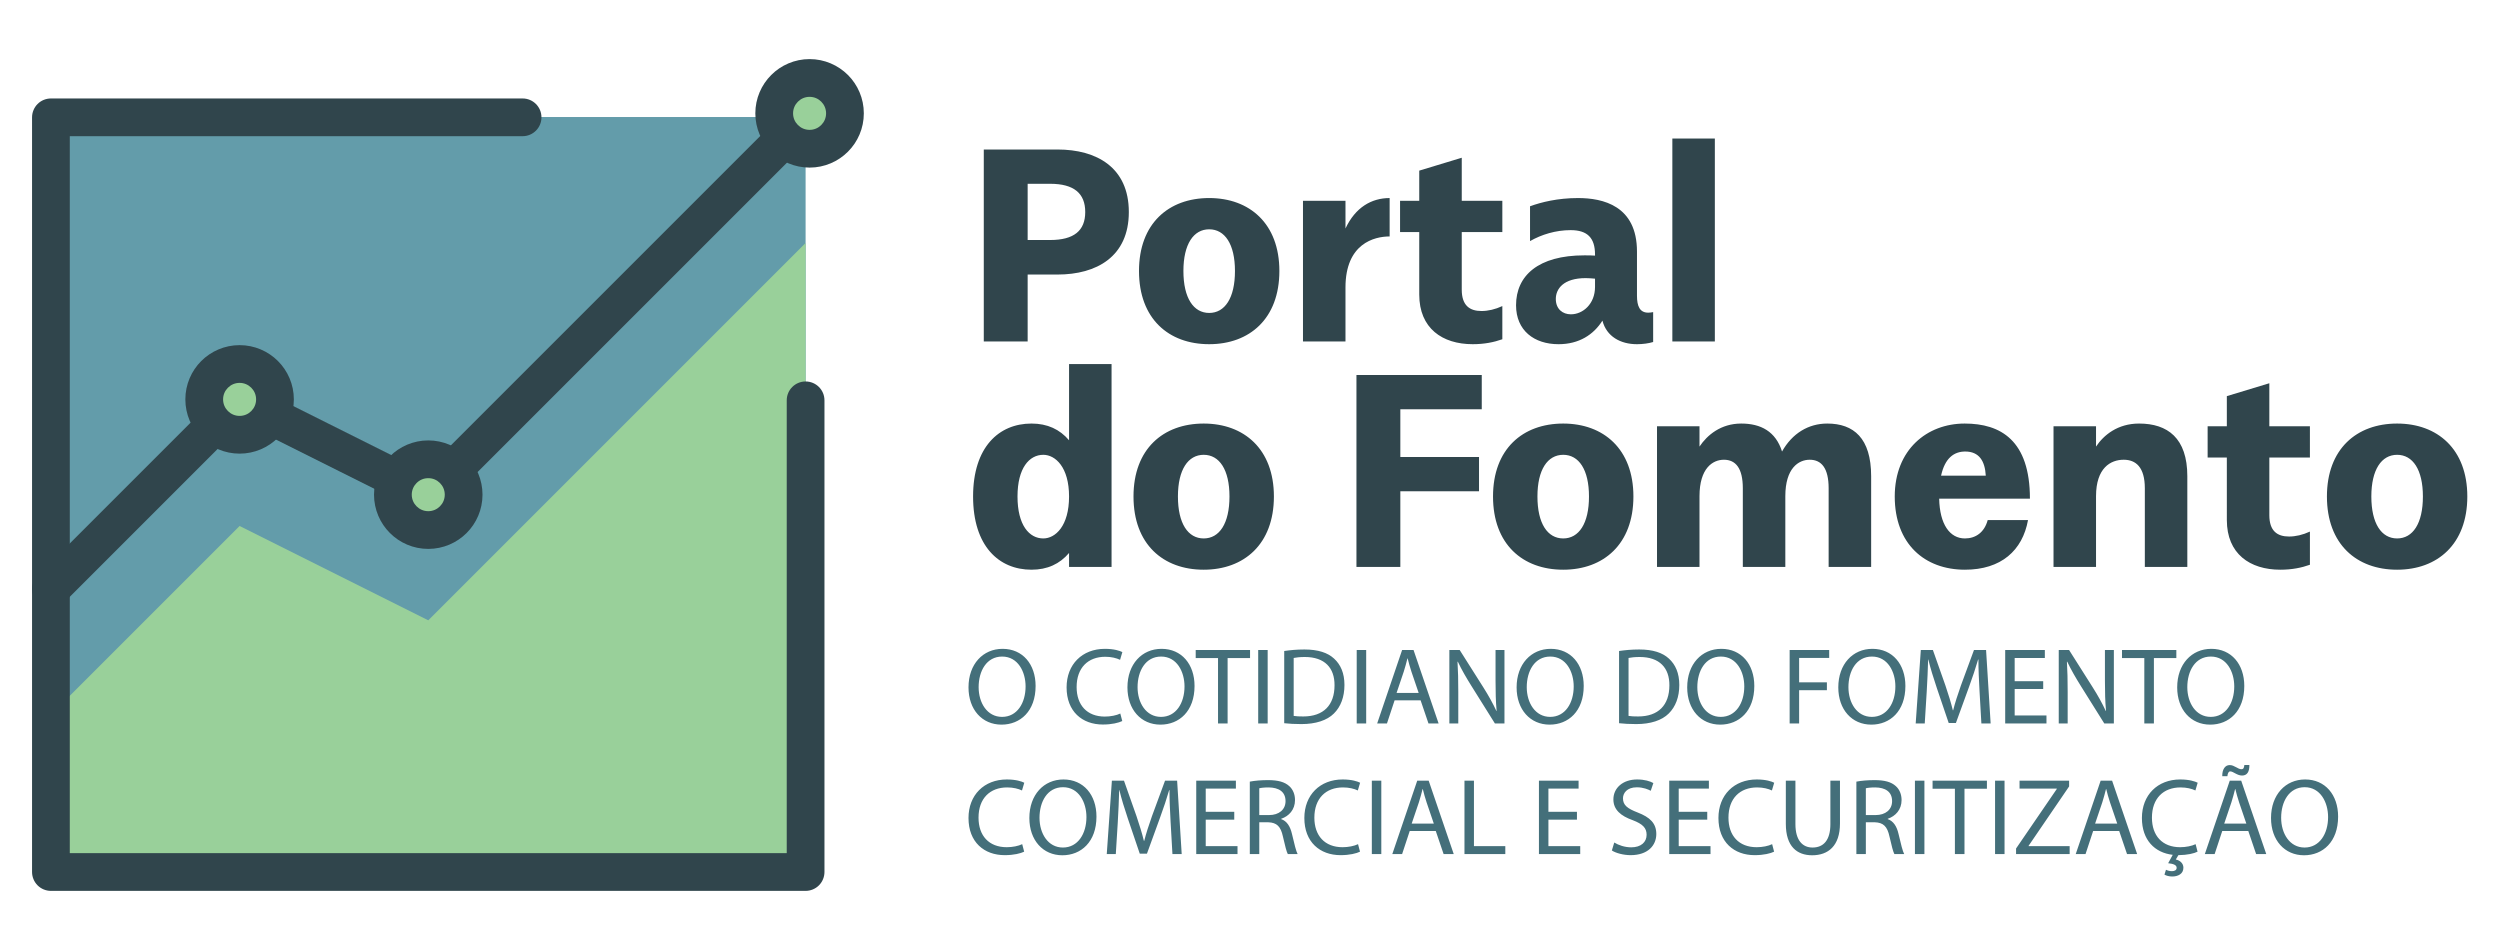 <?xml version="1.0" encoding="UTF-8" standalone="no"?> <svg xmlns:dc="http://purl.org/dc/elements/1.1/" xmlns:cc="http://creativecommons.org/ns#" xmlns:rdf="http://www.w3.org/1999/02/22-rdf-syntax-ns#" xmlns:svg="http://www.w3.org/2000/svg" xmlns="http://www.w3.org/2000/svg" viewBox="0 0 540 200" height="200" width="540" xml:space="preserve" id="svg2" version="1.1"><defs id="defs6"><clipPath id="clipPath24"><path id="path22" d="M 0,0 H 405 V 150 H 0 Z"></path></clipPath></defs><g transform="matrix(1.333,0,0,-1.333,0,200)" id="g10"><path id="path12" style="fill:#639caa;fill-opacity:1;fill-rule:nonzero;stroke:none" d="M 130.54,8.738 H 8.252 V 131.076 H 130.54 Z"></path><g transform="translate(130.54,110.665)" id="g14"><path id="path16" style="fill:#99d09a;fill-opacity:1;fill-rule:nonzero;stroke:none" d="m 0,0 -61.143,-61.145 -30.573,15.285 -30.572,-30.569 v -25.497 H 0 Z"></path></g><g id="g18"><g clip-path="url(#clipPath24)" id="g20"><g transform="translate(127.483,85.168)" id="g26"><path id="path28" style="fill:#30454c;fill-opacity:1;fill-rule:nonzero;stroke:none" d="M 0,0 V -73.375 H -116.174 V 42.801 h 73.372 c 1.69,0 3.057,1.368 3.057,3.056 0,1.689 -1.367,3.057 -3.057,3.057 h -76.429 c -0.807,0 -1.595,-0.325 -2.163,-0.895 -0.568,-0.568 -0.896,-1.357 -0.896,-2.162 V -76.43 c 0,-0.807 0.328,-1.594 0.896,-2.163 0.568,-0.571 1.356,-0.897 2.163,-0.897 H 3.056 c 0.806,0 1.593,0.326 2.163,0.897 0.57,0.569 0.895,1.356 0.895,2.163 L 6.114,0 C 6.114,1.688 4.746,3.056 3.056,3.056 1.369,3.056 0,1.688 0,0"></path></g><g transform="translate(128.379,133.188)" id="g30"><path id="path32" style="fill:#30454c;fill-opacity:1;fill-rule:nonzero;stroke:none" d="m 0,0 -59.587,-59.585 -28.601,14.3 c -1.181,0.589 -2.597,0.361 -3.528,-0.574 l -30.574,-30.573 c -1.193,-1.192 -1.193,-3.128 0,-4.322 1.195,-1.194 3.131,-1.194 4.324,0 l 29.014,29.014 28.602,-14.301 c 1.181,-0.591 2.596,-0.36 3.528,0.572 L 4.323,-4.324 c 1.195,1.195 1.195,3.13 0,4.324 C 3.128,1.193 1.193,1.193 0,0"></path></g><g transform="translate(44.556,85.32)" id="g34"><path id="path36" style="fill:#99d09a;fill-opacity:1;fill-rule:nonzero;stroke:none" d="m 0,0 c 0,-3.166 -2.565,-5.732 -5.732,-5.732 -3.166,0 -5.733,2.566 -5.733,5.732 0,3.166 2.567,5.731 5.733,5.731 C -2.565,5.731 0,3.166 0,0"></path></g><g transform="translate(44.556,85.32)" id="g38"><path id="path40" style="fill:#30454c;fill-opacity:1;fill-rule:nonzero;stroke:none" d="m 0,0 h -3.057 c -0.002,-0.748 -0.294,-1.396 -0.783,-1.893 -0.493,-0.488 -1.143,-0.78 -1.892,-0.782 -0.748,0.002 -1.397,0.294 -1.891,0.784 -0.489,0.495 -0.782,1.143 -0.783,1.891 0.001,0.748 0.294,1.396 0.783,1.891 0.494,0.489 1.143,0.782 1.891,0.784 C -4.983,2.673 -4.333,2.38 -3.84,1.891 -3.351,1.397 -3.059,0.749 -3.057,0 H 0 3.059 C 3.06,2.417 2.07,4.634 0.483,6.215 -1.097,7.799 -3.314,8.792 -5.732,8.791 -8.149,8.792 -10.367,7.799 -11.946,6.215 -13.532,4.635 -14.522,2.418 -14.521,0 c -10e-4,-2.418 0.989,-4.634 2.575,-6.216 1.579,-1.584 3.797,-2.575 6.214,-2.575 2.418,-10e-4 4.635,0.991 6.215,2.575 C 2.07,-4.634 3.06,-2.418 3.059,0 Z"></path></g><g transform="translate(75.127,69.881)" id="g42"><path id="path44" style="fill:#99d09a;fill-opacity:1;fill-rule:nonzero;stroke:none" d="m 0,0 c 0,-3.165 -2.565,-5.732 -5.731,-5.732 -3.167,0 -5.733,2.567 -5.733,5.732 0,3.165 2.566,5.732 5.733,5.732 C -2.565,5.732 0,3.165 0,0"></path></g><g transform="translate(75.127,69.881)" id="g46"><path id="path48" style="fill:#30454c;fill-opacity:1;fill-rule:nonzero;stroke:none" d="m 0,0 h -3.057 c -0.002,-0.749 -0.294,-1.398 -0.783,-1.892 -0.493,-0.489 -1.142,-0.781 -1.891,-0.784 -0.748,0.003 -1.398,0.295 -1.891,0.785 -0.489,0.494 -0.783,1.143 -0.784,1.891 0.001,0.748 0.295,1.398 0.784,1.892 0.493,0.49 1.143,0.781 1.891,0.782 C -4.982,2.673 -4.333,2.382 -3.84,1.893 -3.351,1.398 -3.059,0.75 -3.057,0 H 0 3.059 C 3.06,2.417 2.071,4.636 0.484,6.215 -1.097,7.801 -3.314,8.792 -5.731,8.791 -8.149,8.792 -10.367,7.801 -11.945,6.215 -13.532,4.636 -14.522,2.417 -14.521,0 c -10e-4,-2.417 0.989,-4.634 2.576,-6.214 1.578,-1.587 3.796,-2.576 6.214,-2.575 2.417,-10e-4 4.634,0.988 6.215,2.575 C 2.071,-4.633 3.06,-2.417 3.059,0 Z"></path></g><g transform="translate(136.917,131.67)" id="g50"><path id="path52" style="fill:#99d09a;fill-opacity:1;fill-rule:nonzero;stroke:none" d="m 0,0 c 0,-3.166 -2.566,-5.732 -5.732,-5.732 -3.166,0 -5.733,2.566 -5.733,5.732 0,3.167 2.567,5.733 5.733,5.733 C -2.566,5.733 0,3.167 0,0"></path></g><g transform="translate(136.917,131.67)" id="g54"><path id="path56" style="fill:#30454c;fill-opacity:1;fill-rule:nonzero;stroke:none" d="m 0,0 h -3.057 c -0.003,-0.749 -0.295,-1.397 -0.784,-1.892 -0.493,-0.489 -1.142,-0.781 -1.891,-0.783 -0.748,0.002 -1.398,0.294 -1.892,0.785 -0.488,0.494 -0.782,1.143 -0.783,1.89 10e-4,0.749 0.295,1.397 0.783,1.891 0.494,0.49 1.144,0.783 1.892,0.784 C -4.983,2.674 -4.334,2.381 -3.841,1.893 -3.352,1.397 -3.06,0.75 -3.057,0 H 0 3.057 C 3.06,2.418 2.07,4.634 0.484,6.215 -1.098,7.8 -3.315,8.792 -5.732,8.791 -8.149,8.792 -10.368,7.8 -11.946,6.215 -13.533,4.635 -14.523,2.418 -14.522,0 c -10e-4,-2.417 0.989,-4.634 2.576,-6.214 1.578,-1.585 3.797,-2.578 6.214,-2.577 2.417,-10e-4 4.634,0.992 6.216,2.577 C 2.07,-4.633 3.06,-2.417 3.057,0 Z"></path></g><g transform="translate(171.364,125.811)" id="g58"><path id="path60" style="fill:#30454c;fill-opacity:1;fill-rule:nonzero;stroke:none" d="m 0,0 h -4.843 -7.108 v -31.104 h 7.108 v 10.843 H 0 c 6.31,0 11.552,2.887 11.552,10.13 C 11.552,-2.889 6.31,0 0,0 m -1.2,-14.665 h -3.643 v 9.11 H -1.2 c 3.867,0 5.688,-1.555 5.688,-4.576 0,-3.021 -1.821,-4.534 -5.688,-4.534 m 25.773,6.8 c -6.576,0 -11.374,-4.132 -11.374,-11.82 0,-7.73 4.798,-11.862 11.374,-11.862 6.532,0 11.373,4.132 11.373,11.862 0,7.688 -4.841,11.82 -11.373,11.82 m 0,-18.618 c -2.532,0 -4.177,2.4 -4.177,6.798 0,4.356 1.645,6.754 4.177,6.754 2.533,0 4.177,-2.398 4.177,-6.754 0,-4.398 -1.644,-6.798 -4.177,-6.798 m 22.085,13.686 v 4.486 h -6.887 v -22.793 h 6.887 v 8.756 c 0,7.107 4.664,8.262 7.155,8.262 v 6.221 c -2.934,0 -5.555,-1.511 -7.155,-4.932 m 25.417,-0.578 v 5.064 h -6.576 v 6.977 l -6.888,-2.089 v -4.888 h -3.109 v -5.064 h 3.109 v -10.129 c 0,-5.467 3.732,-8.043 8.664,-8.043 1.868,0 3.421,0.312 4.8,0.8 v 5.375 c -1.156,-0.532 -2.311,-0.8 -3.376,-0.8 -1.91,0 -3.2,0.89 -3.2,3.467 v 9.33 z m 23.639,-13.063 c -1.38,0 -1.822,1.066 -1.822,2.755 v 7.154 c 0,7.42 -5.51,8.664 -9.552,8.664 -3.289,0 -5.955,-0.667 -7.777,-1.333 v -5.642 c 1.865,1.065 4.177,1.776 6.577,1.776 2.709,0 3.954,-1.244 3.954,-3.953 v -0.178 c -0.578,0.044 -1.068,0.044 -1.734,0.044 -7.464,0 -11.063,-3.289 -11.063,-8.086 0,-4.089 2.932,-6.31 6.887,-6.31 3.332,0 5.687,1.555 7.11,3.82 0.666,-2.576 2.931,-3.82 5.598,-3.82 0.932,0 1.91,0.132 2.621,0.356 v 4.843 c -0.267,-0.045 -0.534,-0.09 -0.799,-0.09 m -12.531,-0.266 c -1.331,0 -2.443,0.846 -2.443,2.487 0,1.644 1.243,3.378 4.843,3.378 0.488,0 0.977,-0.045 1.511,-0.089 v -1.333 c 0,-2.756 -1.955,-4.443 -3.911,-4.443 m 16.441,-4.4 h 6.887 v 32.88 h -6.887 z"></path></g><g transform="translate(173.231,91.047)" id="g62"><path id="path64" style="fill:#30454c;fill-opacity:1;fill-rule:nonzero;stroke:none" d="m 0,0 v -12.351 c -1.511,1.775 -3.511,2.709 -6.087,2.709 -5.287,0 -9.465,-3.82 -9.465,-11.818 0,-8.043 4.178,-11.865 9.465,-11.865 2.576,0 4.576,0.933 6.087,2.711 v -2.265 H 6.887 V 0 Z m -4.176,-28.259 c -2.266,0 -4.178,2.134 -4.178,6.799 0,4.621 1.912,6.753 4.178,6.753 1.953,0 4.176,-1.999 4.176,-6.753 0,-4.798 -2.223,-6.799 -4.176,-6.799 m 25.993,18.617 c -6.575,0 -11.375,-4.133 -11.375,-11.818 0,-7.733 4.8,-11.865 11.375,-11.865 6.532,0 11.376,4.132 11.376,11.865 0,7.685 -4.844,11.818 -11.376,11.818 m 0,-18.617 c -2.532,0 -4.176,2.399 -4.176,6.799 0,4.353 1.644,6.753 4.176,6.753 2.534,0 4.177,-2.4 4.177,-6.753 0,-4.4 -1.643,-6.799 -4.177,-6.799 m 45.057,20.928 v 5.554 H 53.68 46.569 v -31.102 h 7.111 v 12.262 h 12.751 v 5.555 H 53.68 v 7.731 z m 13.199,-2.311 c -6.575,0 -11.374,-4.133 -11.374,-11.818 0,-7.733 4.799,-11.865 11.374,-11.865 6.531,0 11.375,4.132 11.375,11.865 0,7.685 -4.844,11.818 -11.375,11.818 m 0,-18.617 c -2.532,0 -4.176,2.399 -4.176,6.799 0,4.353 1.644,6.753 4.176,6.753 2.534,0 4.177,-2.4 4.177,-6.753 0,-4.4 -1.643,-6.799 -4.177,-6.799 m 42.788,18.617 c -3.066,0 -5.686,-1.6 -7.33,-4.533 -1.023,3.244 -3.422,4.533 -6.618,4.533 -3.289,0 -5.513,-1.866 -6.757,-3.732 v 3.287 h -6.885 v -22.792 h 6.885 v 11.462 c 0,4.534 2.133,5.911 3.956,5.911 1.909,0 3.065,-1.377 3.065,-4.622 v -12.751 h 6.887 v 11.462 c 0,4.534 2.132,5.911 3.954,5.911 1.911,0 3.065,-1.377 3.065,-4.622 v -12.751 h 6.888 v 14.706 c 0,6.176 -2.845,8.531 -7.11,8.531 m 22.308,-18.617 c -2.443,0 -4.086,2.265 -4.175,6.442 H 155.7 c 0,9.466 -4.754,12.175 -10.575,12.175 -6.087,0 -11.33,-4.221 -11.33,-11.818 0,-7.687 4.843,-11.865 11.374,-11.865 5.866,0 9.331,3.111 10.221,8.045 h -6.532 c -0.534,-2 -1.955,-2.979 -3.689,-2.979 m 0.046,14.084 c 2.266,0 3.199,-1.553 3.331,-3.908 h -7.243 c 0.622,2.841 2.089,3.908 3.912,3.908 m 28.171,4.533 c -3.465,0 -5.732,-1.866 -6.975,-3.732 v 3.287 h -6.888 v -22.792 h 6.888 v 11.462 c 0,4.578 2.354,5.911 4.487,5.911 1.957,0 3.422,-1.2 3.422,-4.622 v -12.751 h 6.885 v 14.706 c 0,6.176 -3.197,8.531 -7.819,8.531 m 27.683,-5.509 v 5.064 h -6.575 v 6.976 l -6.886,-2.088 v -4.888 h -3.112 v -5.064 h 3.112 V -25.28 c 0,-5.467 3.731,-8.045 8.663,-8.045 1.867,0 3.421,0.312 4.798,0.802 v 5.375 c -1.154,-0.532 -2.31,-0.801 -3.376,-0.801 -1.911,0 -3.199,0.89 -3.199,3.468 v 9.33 z m 14.131,5.509 c -6.576,0 -11.374,-4.133 -11.374,-11.818 0,-7.733 4.798,-11.865 11.374,-11.865 6.531,0 11.375,4.132 11.375,11.865 0,7.685 -4.844,11.818 -11.375,11.818 m 0,-18.617 c -2.532,0 -4.177,2.399 -4.177,6.799 0,4.353 1.645,6.753 4.177,6.753 2.535,0 4.178,-2.4 4.178,-6.753 0,-4.4 -1.643,-6.799 -4.178,-6.799"></path></g><g transform="translate(162.462,44.9)" id="g66"><path id="path68" style="fill:#446f7a;fill-opacity:1;fill-rule:nonzero;stroke:none" d="m 0,0 c -3.177,0 -5.525,-2.472 -5.525,-6.247 0,-3.6 2.206,-6.036 5.348,-6.036 3.037,0 5.524,2.169 5.524,6.265 C 5.347,-2.488 3.247,0 0,0 m -0.071,-1.252 c 2.559,0 3.795,-2.471 3.795,-4.836 0,-2.699 -1.376,-4.94 -3.812,-4.94 -2.418,0 -3.796,2.275 -3.796,4.814 0,2.613 1.271,4.962 3.813,4.962 m 19.142,-9.231 c -0.617,-0.3 -1.571,-0.494 -2.507,-0.494 -2.893,0 -4.57,1.87 -4.57,4.784 0,3.123 1.852,4.906 4.64,4.906 0.99,0 1.82,-0.212 2.401,-0.494 l 0.369,1.253 C 19,-0.317 18.064,0 16.581,0 c -3.687,0 -6.212,-2.524 -6.212,-6.247 0,-3.9 2.525,-6.018 5.879,-6.018 1.446,0 2.575,0.284 3.142,0.565 z M 25.753,0 c -3.176,0 -5.524,-2.472 -5.524,-6.247 0,-3.6 2.207,-6.036 5.349,-6.036 3.035,0 5.523,2.169 5.523,6.265 0,3.53 -2.1,6.018 -5.348,6.018 m -0.069,-1.252 c 2.558,0 3.793,-2.471 3.793,-4.836 0,-2.699 -1.376,-4.94 -3.811,-4.94 -2.419,0 -3.796,2.275 -3.796,4.814 0,2.613 1.271,4.962 3.814,4.962 m 9.223,-10.837 h 1.553 v 10.59 h 3.636 v 1.306 H 31.29 v -1.306 h 3.617 z m 6.509,0 h 1.535 v 11.895 h -1.535 z m 4.216,0.036 c 0.776,-0.088 1.694,-0.141 2.787,-0.141 2.314,0 4.148,0.599 5.261,1.711 1.113,1.095 1.712,2.684 1.712,4.624 0,1.924 -0.618,3.302 -1.676,4.273 -1.042,0.968 -2.612,1.481 -4.819,1.481 -1.218,0 -2.331,-0.107 -3.265,-0.246 z m 1.535,10.573 c 0.406,0.085 1.006,0.157 1.8,0.157 3.248,0 4.838,-1.782 4.818,-4.588 0,-3.212 -1.783,-5.048 -5.065,-5.048 -0.6,0 -1.165,0.018 -1.553,0.089 z m 10.212,-10.609 h 1.536 v 11.895 h -1.536 z m 10.356,3.742 1.273,-3.742 h 1.64 L 66.59,-0.193 h -1.854 l -4.04,-11.896 h 1.587 l 1.237,3.742 z m -3.898,1.2 1.163,3.442 c 0.23,0.723 0.426,1.447 0.6,2.152 h 0.036 c 0.177,-0.688 0.355,-1.393 0.618,-2.17 l 1.165,-3.424 z m 10.001,-4.942 v 5.084 c 0,1.977 -0.034,3.404 -0.124,4.906 l 0.053,0.018 c 0.599,-1.288 1.395,-2.648 2.224,-3.971 l 3.778,-6.037 h 1.552 v 11.896 h -1.446 v -4.978 c 0,-1.851 0.034,-3.3 0.175,-4.889 l -0.033,-0.016 c -0.566,1.217 -1.255,2.471 -2.137,3.862 l -3.813,6.021 H 72.392 V -12.089 Z M 88.817,0 C 85.64,0 83.29,-2.472 83.29,-6.247 c 0,-3.6 2.207,-6.036 5.35,-6.036 3.037,0 5.525,2.169 5.525,6.265 0,3.53 -2.101,6.018 -5.348,6.018 m -0.071,-1.252 c 2.558,0 3.795,-2.471 3.795,-4.836 0,-2.699 -1.377,-4.94 -3.813,-4.94 -2.419,0 -3.795,2.275 -3.795,4.814 0,2.613 1.271,4.962 3.813,4.962 m 11.145,-10.801 c 0.776,-0.088 1.694,-0.141 2.787,-0.141 2.312,0 4.149,0.599 5.26,1.711 1.113,1.095 1.714,2.684 1.714,4.624 0,1.924 -0.619,3.302 -1.678,4.273 -1.04,0.968 -2.612,1.481 -4.818,1.481 -1.218,0 -2.33,-0.107 -3.265,-0.246 z m 1.537,10.573 c 0.404,0.085 1.005,0.157 1.799,0.157 3.247,0 4.836,-1.782 4.819,-4.588 0,-3.212 -1.784,-5.048 -5.068,-5.048 -0.598,0 -1.163,0.018 -1.55,0.089 z M 116.457,0 c -3.177,0 -5.524,-2.472 -5.524,-6.247 0,-3.6 2.206,-6.036 5.35,-6.036 3.034,0 5.523,2.169 5.523,6.265 0,3.53 -2.101,6.018 -5.349,6.018 m -0.069,-1.252 c 2.558,0 3.794,-2.471 3.794,-4.836 0,-2.699 -1.377,-4.94 -3.814,-4.94 -2.416,0 -3.794,2.275 -3.794,4.814 0,2.613 1.271,4.962 3.814,4.962 m 11.144,-10.837 h 1.536 v 5.382 h 4.501 v 1.274 h -4.501 v 3.953 h 4.872 v 1.287 h -6.408 z M 140.94,0 c -3.176,0 -5.523,-2.472 -5.523,-6.247 0,-3.6 2.205,-6.036 5.349,-6.036 3.035,0 5.523,2.169 5.523,6.265 0,3.53 -2.101,6.018 -5.349,6.018 m -0.069,-1.252 c 2.559,0 3.795,-2.471 3.795,-4.836 0,-2.699 -1.376,-4.94 -3.813,-4.94 -2.417,0 -3.794,2.275 -3.794,4.814 0,2.613 1.271,4.962 3.812,4.962 m 17.731,-10.837 h 1.5 l -0.739,11.896 h -1.961 l -2.118,-5.753 c -0.529,-1.502 -0.953,-2.807 -1.253,-4.006 h -0.053 c -0.3,1.235 -0.707,2.54 -1.2,4.006 l -2.031,5.753 h -1.958 l -0.83,-11.896 h 1.466 l 0.317,5.1 c 0.108,1.783 0.195,3.778 0.231,5.26 h 0.034 c 0.336,-1.412 0.812,-2.949 1.377,-4.624 l 1.924,-5.666 h 1.166 l 2.099,5.772 c 0.601,1.643 1.095,3.126 1.5,4.518 h 0.053 c -0.018,-1.482 0.09,-3.477 0.177,-5.136 z m 10.018,6.847 h -4.624 v 3.762 h 4.889 v 1.287 h -6.424 v -11.896 h 6.688 v 1.288 h -5.153 v 4.29 h 4.624 z m 3.964,-6.847 v 5.084 c 0,1.977 -0.033,3.404 -0.122,4.906 l 0.053,0.018 c 0.6,-1.288 1.394,-2.648 2.223,-3.971 l 3.779,-6.037 h 1.552 v 11.896 h -1.447 v -4.978 c 0,-1.851 0.035,-3.3 0.176,-4.889 l -0.034,-0.016 c -0.565,1.217 -1.254,2.471 -2.136,3.862 l -3.813,6.021 h -1.676 v -11.896 z m 12.42,0 h 1.553 v 10.59 h 3.636 v 1.306 h -8.806 v -1.306 h 3.617 z M 195.855,0 c -3.177,0 -5.524,-2.472 -5.524,-6.247 0,-3.6 2.206,-6.036 5.348,-6.036 3.036,0 5.524,2.169 5.524,6.265 0,3.53 -2.1,6.018 -5.348,6.018 m -0.07,-1.252 c 2.557,0 3.793,-2.471 3.793,-4.836 0,-2.699 -1.376,-4.94 -3.812,-4.94 -2.417,0 -3.795,2.275 -3.795,4.814 0,2.613 1.27,4.962 3.814,4.962"></path></g><g transform="translate(165.639,13.249)" id="g70"><path id="path72" style="fill:#446f7a;fill-opacity:1;fill-rule:nonzero;stroke:none" d="m 0,0 c -0.617,-0.3 -1.572,-0.493 -2.507,-0.493 -2.894,0 -4.571,1.87 -4.571,4.784 0,3.123 1.855,4.903 4.641,4.903 0.991,0 1.82,-0.211 2.402,-0.493 l 0.371,1.254 c -0.408,0.211 -1.342,0.529 -2.825,0.529 -3.687,0 -6.213,-2.524 -6.213,-6.247 0,-3.902 2.526,-6.018 5.878,-6.018 1.448,0 2.577,0.282 3.142,0.564 z m 6.685,10.484 c -3.177,0 -5.526,-2.471 -5.526,-6.247 0,-3.602 2.206,-6.037 5.349,-6.037 3.036,0 5.524,2.171 5.524,6.267 0,3.529 -2.1,6.017 -5.347,6.017 M 6.613,9.23 c 2.558,0 3.795,-2.47 3.795,-4.834 0,-2.701 -1.376,-4.942 -3.814,-4.942 -2.417,0 -3.792,2.276 -3.792,4.817 0,2.613 1.269,4.959 3.811,4.959 m 17.73,-10.836 h 1.501 L 25.103,10.291 H 23.145 L 21.026,4.537 C 20.497,3.036 20.074,1.73 19.771,0.531 h -0.052 c -0.3,1.236 -0.705,2.541 -1.199,4.006 l -2.03,5.754 h -1.959 l -0.83,-11.897 h 1.465 l 0.318,5.101 c 0.105,1.782 0.193,3.776 0.23,5.26 h 0.035 c 0.335,-1.413 0.813,-2.948 1.377,-4.624 l 1.923,-5.667 h 1.166 l 2.099,5.773 c 0.6,1.641 1.095,3.124 1.5,4.518 h 0.054 C 23.851,7.271 23.957,5.277 24.044,3.619 Z m 10.018,6.848 h -4.623 v 3.759 h 4.887 v 1.29 H 28.201 V -1.606 h 6.688 v 1.289 h -5.151 v 4.289 h 4.623 z m 2.519,-6.848 h 1.534 v 5.154 h 1.449 c 1.393,-0.053 2.031,-0.671 2.383,-2.314 0.335,-1.481 0.598,-2.505 0.793,-2.84 h 1.59 C 44.38,-1.146 44.1,0 43.711,1.661 43.428,2.895 42.881,3.742 41.963,4.06 v 0.052 c 1.255,0.425 2.242,1.467 2.242,3.037 0,0.917 -0.336,1.73 -0.935,2.26 -0.743,0.67 -1.8,0.97 -3.443,0.97 -1.057,0 -2.17,-0.088 -2.947,-0.246 z m 1.534,10.662 c 0.249,0.069 0.777,0.138 1.521,0.138 1.623,-0.015 2.735,-0.687 2.735,-2.221 0,-1.359 -1.042,-2.259 -2.684,-2.259 H 38.414 Z M 54.419,0 c -0.618,-0.3 -1.571,-0.493 -2.506,-0.493 -2.893,0 -4.572,1.87 -4.572,4.784 0,3.123 1.853,4.903 4.641,4.903 0.991,0 1.819,-0.211 2.402,-0.493 l 0.37,1.254 c -0.407,0.211 -1.342,0.529 -2.824,0.529 -3.688,0 -6.212,-2.524 -6.212,-6.247 0,-3.902 2.524,-6.018 5.877,-6.018 1.447,0 2.577,0.282 3.142,0.564 z m 2.234,-1.606 h 1.536 v 11.897 h -1.536 z m 10.36,3.743 1.272,-3.743 h 1.64 l -4.061,11.897 h -1.853 l -4.04,-11.897 h 1.589 l 1.235,3.743 z m -3.901,1.199 1.165,3.442 c 0.23,0.724 0.422,1.448 0.6,2.153 h 0.036 C 65.088,8.243 65.266,7.537 65.53,6.76 l 1.165,-3.424 z m 8.553,-4.942 h 6.618 v 1.289 H 73.2 v 10.608 h -1.535 z m 18.226,6.848 h -4.624 v 3.759 h 4.889 v 1.29 H 83.731 V -1.606 h 6.689 v 1.289 h -5.153 v 4.289 h 4.624 z m 5.658,-6.266 c 0.635,-0.422 1.889,-0.757 3.035,-0.757 2.808,0 4.166,1.587 4.166,3.424 0,1.744 -1.023,2.717 -3.034,3.494 -1.643,0.635 -2.367,1.182 -2.367,2.294 0,0.812 0.618,1.783 2.242,1.783 1.076,0 1.872,-0.353 2.259,-0.564 l 0.421,1.252 c -0.528,0.3 -1.41,0.582 -2.628,0.582 -2.311,0 -3.847,-1.376 -3.847,-3.228 0,-1.677 1.201,-2.686 3.141,-3.372 1.607,-0.616 2.242,-1.252 2.242,-2.364 0,-1.202 -0.918,-2.032 -2.488,-2.032 -1.058,0 -2.067,0.353 -2.754,0.777 z m 15.456,6.266 h -4.623 v 3.759 h 4.889 v 1.29 h -6.425 V -1.606 h 6.688 v 1.289 h -5.152 v 4.289 h 4.623 z M 121.52,0 c -0.619,-0.3 -1.572,-0.493 -2.505,-0.493 -2.896,0 -4.573,1.87 -4.573,4.784 0,3.123 1.854,4.903 4.641,4.903 0.991,0 1.818,-0.211 2.4,-0.493 l 0.371,1.254 c -0.405,0.211 -1.341,0.529 -2.823,0.529 -3.688,0 -6.213,-2.524 -6.213,-6.247 0,-3.902 2.525,-6.018 5.877,-6.018 1.449,0 2.578,0.282 3.143,0.564 z m 2.218,10.291 V 3.282 c 0,-3.688 1.837,-5.082 4.271,-5.082 2.576,0 4.502,1.5 4.502,5.154 v 6.937 h -1.554 V 3.249 c 0,-2.632 -1.13,-3.795 -2.895,-3.795 -1.587,0 -2.77,1.13 -2.77,3.795 v 7.042 z m 11.431,-11.897 h 1.535 v 5.154 h 1.446 c 1.395,-0.053 2.032,-0.671 2.384,-2.314 0.336,-1.481 0.6,-2.505 0.795,-2.84 h 1.588 c -0.248,0.46 -0.53,1.606 -0.918,3.267 -0.281,1.234 -0.83,2.081 -1.748,2.399 v 0.052 c 1.254,0.425 2.243,1.467 2.243,3.037 0,0.917 -0.337,1.73 -0.936,2.26 -0.742,0.67 -1.801,0.97 -3.44,0.97 -1.06,0 -2.174,-0.088 -2.949,-0.246 z m 1.535,10.662 c 0.248,0.069 0.775,0.138 1.518,0.138 1.624,-0.015 2.735,-0.687 2.735,-2.221 0,-1.359 -1.041,-2.259 -2.682,-2.259 h -1.571 z m 7.953,-10.662 h 1.537 v 11.897 h -1.537 z m 6.478,0 h 1.552 V 8.983 h 3.635 v 1.308 h -8.806 V 8.983 h 3.619 z m 6.507,0 h 1.536 v 11.897 h -1.536 z m 3.403,0 h 8.684 v 1.289 h -6.652 v 0.053 l 6.564,9.618 v 0.937 h -8.032 v -1.29 h 6.039 V 8.949 l -6.603,-9.653 z m 16.71,3.743 1.272,-3.743 h 1.64 l -4.061,11.897 h -1.853 l -4.04,-11.897 h 1.589 l 1.234,3.743 z m -3.901,1.199 1.165,3.442 c 0.229,0.724 0.422,1.448 0.6,2.153 h 0.036 c 0.175,-0.688 0.353,-1.394 0.617,-2.171 l 1.166,-3.424 z M 190.138,0 c -0.618,-0.3 -1.571,-0.493 -2.506,-0.493 -2.894,0 -4.57,1.87 -4.57,4.784 0,3.123 1.852,4.903 4.641,4.903 0.988,0 1.817,-0.211 2.4,-0.493 l 0.371,1.254 c -0.409,0.211 -1.343,0.529 -2.825,0.529 -3.687,0 -6.212,-2.524 -6.212,-6.247 0,-3.583 2.099,-5.631 4.995,-5.966 l -0.742,-1.359 c 0.831,-0.09 1.377,-0.282 1.377,-0.74 0,-0.39 -0.352,-0.549 -0.759,-0.549 -0.353,0 -0.706,0.088 -0.971,0.231 l -0.247,-0.793 c 0.3,-0.179 0.795,-0.302 1.254,-0.302 0.919,0 1.816,0.405 1.816,1.428 0,0.725 -0.582,1.201 -1.235,1.325 l 0.425,0.707 c 1.481,0.016 2.558,0.282 3.106,0.564 z m 8.537,2.137 1.27,-3.743 h 1.641 l -4.06,11.897 h -1.852 l -4.041,-11.897 h 1.589 l 1.235,3.743 z m -3.9,1.199 1.164,3.442 c 0.228,0.724 0.425,1.448 0.599,2.153 h 0.036 c 0.177,-0.688 0.354,-1.394 0.618,-2.171 l 1.166,-3.424 z m 0.511,7.679 c 0.055,0.476 0.193,0.776 0.459,0.776 0.265,0 0.513,-0.159 0.847,-0.336 0.371,-0.194 0.688,-0.334 1.076,-0.334 0.813,0 1.201,0.6 1.184,1.71 h -0.812 c -0.054,-0.565 -0.212,-0.687 -0.477,-0.687 -0.283,0 -0.564,0.158 -0.846,0.317 -0.373,0.196 -0.655,0.354 -1.061,0.354 -0.76,0 -1.218,-0.723 -1.199,-1.8 z m 12.598,-0.531 c -3.179,0 -5.526,-2.471 -5.526,-6.247 0,-3.602 2.207,-6.037 5.349,-6.037 3.036,0 5.522,2.171 5.522,6.267 0,3.529 -2.098,6.017 -5.345,6.017 M 207.813,9.23 c 2.557,0 3.793,-2.47 3.793,-4.834 0,-2.701 -1.375,-4.942 -3.812,-4.942 -2.418,0 -3.794,2.276 -3.794,4.817 0,2.613 1.27,4.959 3.813,4.959"></path></g></g></g></g></svg> 